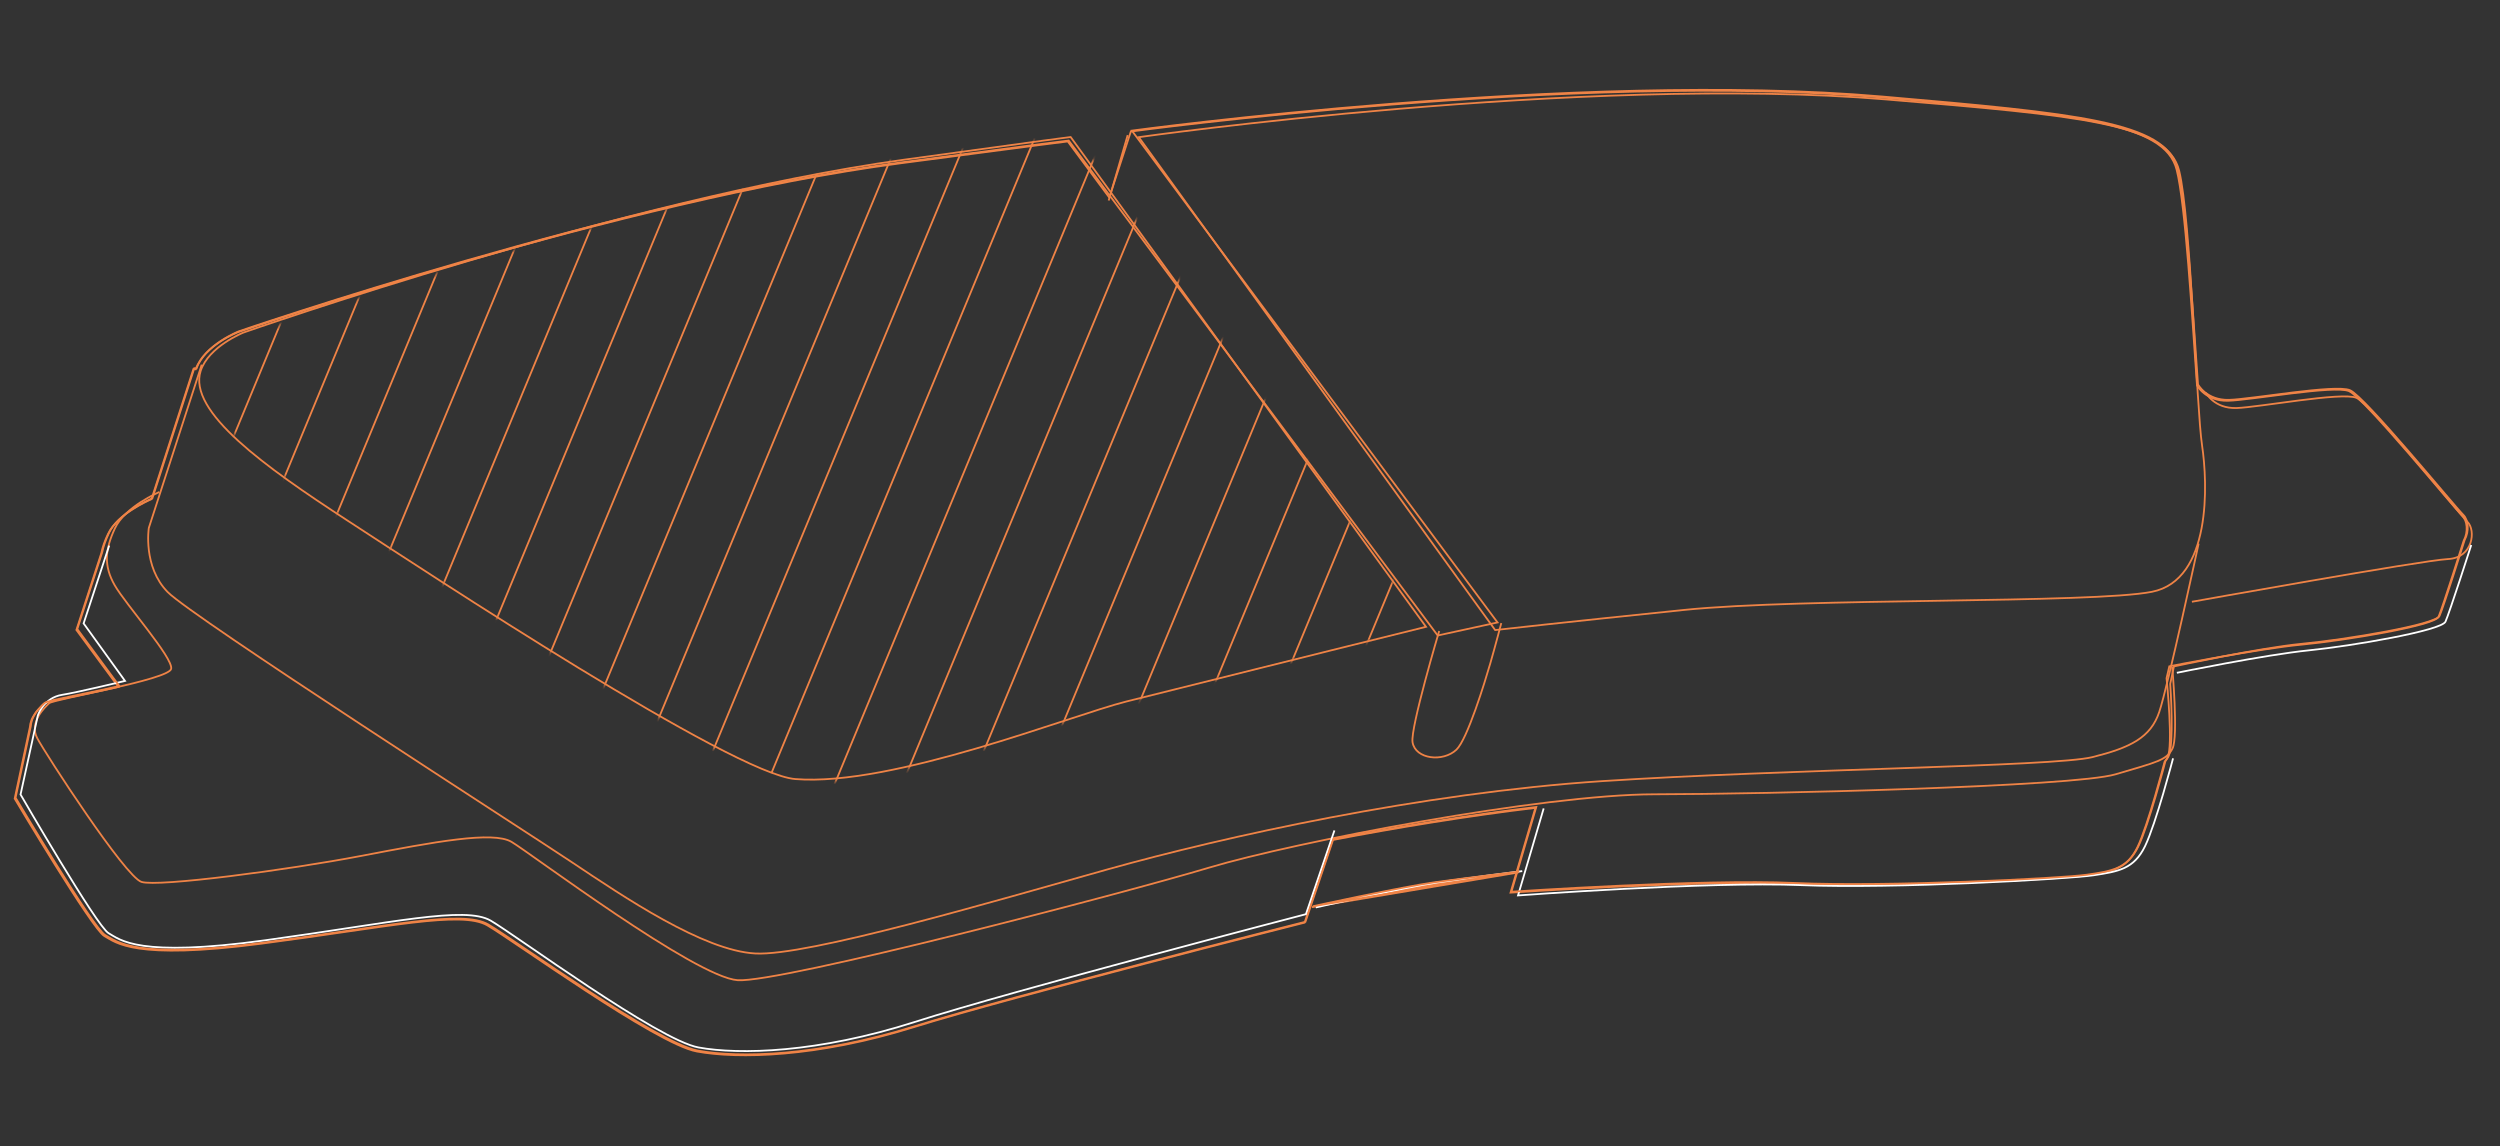 <?xml version="1.0" encoding="UTF-8"?> <svg xmlns="http://www.w3.org/2000/svg" width="687" height="315" viewBox="0 0 687 315" fill="none"><rect x="0" y="0" width="687" height="315" fill="#333333" stroke="none"/> <path fill-rule="evenodd" clip-rule="evenodd" d="M393.953 242.7C385.071 243.926 360.524 249.29 360.524 249.29L417.261 239.751C417.261 239.751 402.834 241.488 393.953 242.7Z" fill="#EF8346" stroke="#EF8346" stroke-width="0.5" stroke-miterlimit="10"></path> <path fill-rule="evenodd" clip-rule="evenodd" d="M677.012 148.611C678.331 146.171 677.995 143.055 676.648 141.744C674.322 139.491 649.542 109.138 645.482 107.471C641.438 105.789 618.47 109.966 612.265 110.131C606.044 110.297 603.73 105.888 603.73 105.888C602.32 86.291 600.563 56.091 598.132 46.609C594.806 33.648 570.529 31.446 517.088 26.786C433.47 19.496 310.753 36.143 310.753 36.143L304.835 54.287L293.427 38.87C293.427 38.87 288.549 39.426 247.277 44.894C170.995 54.992 65.408 91.282 65.408 91.282C65.408 91.282 56.04 94.949 53.769 101.49L53.144 101.427L41.624 137.175C40.492 137.671 32.19 141.389 29.68 146.74C28.79 148.632 28.161 150.355 27.835 152.019L20.99 173.11L32.54 188.765C32.54 188.765 32.317 188.813 31.934 188.909C25.84 190.287 19.186 191.577 15.31 192.457C15.294 192.457 15.294 192.457 15.279 192.456C14.818 192.522 14.403 192.631 13.985 192.768C12.899 193.032 12.194 193.254 12.043 193.4C11.725 193.704 11.14 194.247 10.529 194.953C9.147 196.416 8.607 197.976 8.607 197.976L8.586 198.058C8.377 198.628 8.244 199.227 8.204 199.858L4.033 219.464C4.033 219.464 25.408 255.397 28.642 257.201C31.891 259.019 36.767 263.916 71.79 259.327C106.812 254.738 126.817 250.183 133.899 254.279C140.98 258.375 180.249 286.876 191.484 288.948C202.719 291.02 224.411 290.59 251.071 282.272C277.73 273.954 358.488 253.547 358.488 253.547L359.65 250.112L366.142 230.849C383.7 227.457 404.004 224.135 421.921 222.006L415.094 245.296C415.094 245.296 467.518 241.733 492.914 242.889C518.311 244.032 566.292 241.604 573.257 240.613C580.206 239.622 584.337 238.943 587.315 232.922C590.26 226.913 594.798 209.449 594.819 209.367C595.125 209.007 595.387 208.604 595.637 208.132C597.231 205.07 595.466 187.343 595.37 186.378C595.61 185.329 595.868 184.239 596.128 183.108C596.67 183.003 620.648 178.272 632.432 177.149C644.359 176.018 669.02 171.929 670.118 169.495C671.184 167.074 677.012 148.611 677.012 148.611Z" stroke="#EF8346" stroke-width="0.5" stroke-miterlimit="10"></path> <mask id="mask0_106_3166" style="mask-type:luminance" maskUnits="userSpaceOnUse" x="56" y="37" width="336" height="179"> <path d="M68.802 92.067C68.802 92.067 174.046 54.456 249.773 43.599C290.745 37.721 295.586 37.118 295.586 37.118L391.489 172.232C391.489 172.232 349.826 182.793 309.358 193.192C293.835 197.186 245.229 217.014 218.587 214.997C201.47 213.704 118.909 158.55 96.652 143.886C74.395 129.222 53.275 113.963 57.003 102.702C59.248 95.92 68.802 92.067 68.802 92.067Z" fill="white"></path> </mask> <g mask="url(#mask0_106_3166)"> <path d="M284.307 38.007L212.051 212.303" stroke="#EF8346" stroke-width="0.5" stroke-miterlimit="10"></path> <path d="M267.416 33.853L195.159 208.149" stroke="#EF8346" stroke-width="0.5" stroke-miterlimit="10"></path> <path d="M250.525 29.696L178.268 203.993" stroke="#EF8346" stroke-width="0.5" stroke-miterlimit="10"></path> <path d="M233.636 25.542L161.379 199.839" stroke="#EF8346" stroke-width="0.5" stroke-miterlimit="10"></path> <path d="M216.745 21.386L144.488 195.683" stroke="#EF8346" stroke-width="0.5" stroke-miterlimit="10"></path> <path d="M199.854 17.232L127.597 191.515" stroke="#EF8346" stroke-width="0.5" stroke-miterlimit="10"></path> <path d="M182.963 13.076L110.707 187.359" stroke="#EF8346" stroke-width="0.5" stroke-miterlimit="10"></path> <path d="M166.072 8.922L93.8 183.205" stroke="#EF8346" stroke-width="0.5" stroke-miterlimit="10"></path> <path d="M149.182 4.766L76.91 179.049" stroke="#EF8346" stroke-width="0.5" stroke-miterlimit="10"></path> <path d="M132.291 0.612L60.019 174.895" stroke="#EF8346" stroke-width="0.5" stroke-miterlimit="10"></path> <path d="M115.399 -3.544L43.128 170.739" stroke="#EF8346" stroke-width="0.5" stroke-miterlimit="10"></path> <path d="M301.198 42.162L228.941 216.459" stroke="#EF8346" stroke-width="0.5" stroke-miterlimit="10"></path> <path d="M318.09 46.317L245.833 220.613" stroke="#EF8346" stroke-width="0.5" stroke-miterlimit="10"></path> <path d="M334.996 50.472L262.723 224.769" stroke="#EF8346" stroke-width="0.5" stroke-miterlimit="10"></path> <path d="M351.887 54.627L279.615 228.924" stroke="#EF8346" stroke-width="0.5" stroke-miterlimit="10"></path> <path d="M368.778 58.782L296.505 233.079" stroke="#EF8346" stroke-width="0.5" stroke-miterlimit="10"></path> <path d="M385.669 62.937L313.396 237.233" stroke="#EF8346" stroke-width="0.5" stroke-miterlimit="10"></path> <path d="M402.559 67.092L330.287 241.389" stroke="#EF8346" stroke-width="0.5" stroke-miterlimit="10"></path> <path d="M419.45 71.26L347.178 245.543" stroke="#EF8346" stroke-width="0.5" stroke-miterlimit="10"></path> </g> <path fill-rule="evenodd" clip-rule="evenodd" d="M66.9 91.39C66.9 91.39 172.271 54.416 248.245 43.913C289.351 38.226 294.209 37.645 294.209 37.645L391.868 172.248C391.868 172.248 350.114 182.584 309.558 192.765C294.002 196.675 245.362 216.193 218.576 214.09C201.366 212.74 117.886 157.633 95.383 142.98C72.88 128.327 51.514 113.087 55.15 101.912C57.34 95.183 66.9 91.39 66.9 91.39Z" stroke="#EF8346" stroke-width="0.5" stroke-miterlimit="10"></path> <path fill-rule="evenodd" clip-rule="evenodd" d="M312.941 37.694C312.941 37.694 435.218 20.377 518.363 27.33C571.503 31.774 595.64 33.893 598.83 46.908C602.019 59.936 603.577 112.047 605.128 122.411C606.68 132.774 607.796 159.359 591.372 162.623C574.964 165.889 495.487 164.249 462.727 167.615C429.967 170.98 410.87 173.139 410.87 173.139L312.941 37.694Z" stroke="#EF8346" stroke-width="0.5" stroke-miterlimit="10"></path> <path d="M55.434 100.205L40.893 145.081C40.893 145.081 39.222 155.716 46.073 162.692C52.923 169.668 143.004 227.492 157.197 236.97C171.389 246.449 193.24 261.259 207.569 262.018C221.898 262.776 272.503 247.842 304.436 238.886C336.385 229.93 390.471 217.925 440.322 214.651C490.173 211.377 564.493 210.666 574.964 208.064C585.45 205.461 590.986 202.69 593.356 195.667C595.725 188.658 604.183 149.384 604.183 149.384" stroke="#EF8346" stroke-width="0.5" stroke-miterlimit="10"></path> <path d="M395.488 173.405C395.488 173.405 387.521 200.162 388.168 203.974C388.953 208.65 396.549 209.501 400.221 206.015C403.216 203.203 408.067 187.356 409.517 182.341C410.966 177.326 412.555 171.224 412.555 171.224" stroke="#EF8346" stroke-width="0.5" stroke-miterlimit="10"></path> <path d="M43.77 135.203C43.77 135.203 34.352 139.232 31.588 145.169C28.826 151.091 28.496 155.535 31.516 160.82C34.536 166.105 47.656 180.816 47.035 183.808C46.415 186.786 14.645 192.145 13.498 193.254C12.35 194.363 7.893 198.479 10.252 202.894C12.611 207.31 34.373 240.889 38.876 242.346C43.378 243.804 79.175 239.053 99.302 235.193C119.428 231.333 135.422 228.331 140.553 231.336C145.683 234.354 191.058 268.553 202.711 269.359C214.349 270.152 308.711 245.49 332.207 238.442C355.72 231.38 423.89 218.306 454.638 218.274C485.385 218.242 569.844 216.19 581.356 212.778C592.884 209.367 595.335 208.936 596.996 205.693C598.656 202.451 596.921 183.25 596.921 183.25" stroke="#EF8346" stroke-width="0.5" stroke-miterlimit="10"></path> <path d="M30.001 149.919L22.977 171.314L34.351 187.117C34.351 187.117 21.062 190.321 17.099 190.935C12.043 191.71 10.41 196.544 10.41 196.544L5.647 218.33C5.647 218.33 26.631 254.628 29.84 256.44C33.064 258.267 37.882 263.205 72.857 258.395C107.832 253.585 127.828 248.878 134.853 252.994C141.878 257.111 180.78 285.798 191.967 287.845C203.154 289.892 224.794 289.356 251.463 280.808C278.131 272.259 358.871 251.216 358.871 251.216L366.701 228.203" stroke="white" stroke-width="0.5" stroke-miterlimit="10"></path> <path d="M424.201 222.156L417.158 246.063C417.158 246.063 469.597 242.166 494.974 243.233C520.351 244.286 568.338 241.572 575.31 240.524C582.266 239.476 586.402 238.761 589.435 232.574C592.452 226.387 597.157 208.392 597.157 208.392" stroke="white" stroke-width="0.5" stroke-miterlimit="10"></path> <path d="M361.574 249.367C361.574 249.367 386.117 243.785 395.012 242.495C403.89 241.218 418.311 239.38 418.311 239.38" stroke="white" stroke-width="0.5" stroke-miterlimit="10"></path> <path d="M606.179 107.925C606.179 107.925 608.43 112.322 614.595 112.129C620.744 111.935 643.538 107.655 647.529 109.317C651.536 110.966 675.805 141.199 678.088 143.44C680.371 145.682 679.664 153.298 672.695 153.631C665.726 153.965 602.337 165.366 602.337 165.366" stroke="#EF8346" stroke-width="0.5" stroke-miterlimit="10"></path> <path d="M598.198 184.886C598.198 184.886 622.541 179.914 634.424 178.72C646.307 177.525 670.895 173.294 672.011 170.838C673.127 168.382 679.101 149.762 679.101 149.762" stroke="white" stroke-width="0.5" stroke-miterlimit="10"></path> <path d="M309.886 37.131L304.666 55.104" stroke="#EF8346" stroke-width="0.5" stroke-miterlimit="10"></path> <path fill-rule="evenodd" clip-rule="evenodd" d="M394.203 242.453C385.321 243.679 360.774 249.043 360.774 249.043L417.511 239.504C417.511 239.504 403.101 241.228 394.203 242.453Z" stroke="#EF8346" stroke-width="0.5" stroke-miterlimit="10"></path> <path fill-rule="evenodd" clip-rule="evenodd" d="M395.078 174.633L293.678 38.622C293.678 38.622 288.8 39.178 247.528 44.646C171.246 54.744 65.659 91.034 65.659 91.034C65.659 91.034 56.291 94.701 54.02 101.242L53.395 101.179L41.875 136.927C40.743 137.423 32.441 141.141 29.931 146.493C29.041 148.384 28.412 150.107 28.086 151.771L21.241 172.863L32.791 188.518C32.791 188.518 32.568 188.565 32.185 188.661C26.091 190.04 19.437 191.33 15.561 192.209C15.545 192.209 15.545 192.209 15.53 192.208C15.069 192.274 14.654 192.383 14.236 192.52C13.15 192.784 12.444 193.006 12.294 193.152C11.976 193.457 11.391 193.999 10.78 194.706C9.398 196.168 8.858 197.729 8.858 197.729L8.837 197.81C8.628 198.38 8.495 198.98 8.455 199.61L4.284 219.216C4.284 219.216 25.659 255.15 28.893 256.953C32.142 258.771 37.019 263.669 72.041 259.08C107.063 254.491 127.068 249.935 134.15 254.031C141.231 258.127 180.5 286.628 191.735 288.7C202.97 290.773 224.662 290.343 251.322 282.024C277.981 273.706 358.739 253.299 358.739 253.299L359.901 249.864L366.394 230.601C383.951 227.209 404.255 223.887 422.172 221.758L415.345 245.048C415.345 245.048 467.769 241.485 493.165 242.641C518.562 243.785 566.543 241.356 573.508 240.365C580.458 239.374 584.588 238.696 587.566 232.674C590.511 226.665 595.049 209.201 595.07 209.12C595.376 208.76 595.638 208.357 595.888 207.885C597.482 204.823 596.466 188.907 596.371 187.942C596.61 186.893 597.14 184.247 597.4 183.13C597.941 183.025 620.899 178.024 632.699 176.902C644.626 175.77 669.287 171.681 670.385 169.248C671.483 166.814 677.295 148.364 677.295 148.364C678.614 145.925 678.277 142.808 676.93 141.497C674.605 139.245 649.824 108.892 645.764 107.224C641.721 105.543 618.752 109.719 612.547 109.885C606.326 110.05 604.013 105.641 604.013 105.641C602.603 86.044 600.845 55.844 598.414 46.363C595.088 33.401 570.812 31.199 517.37 26.539C433.752 19.249 311.036 35.897 311.036 35.897L411.516 171.051L395.078 174.633Z" stroke="#EF8346" stroke-width="0.5" stroke-miterlimit="10" stroke-linecap="round"></path> </svg> 
